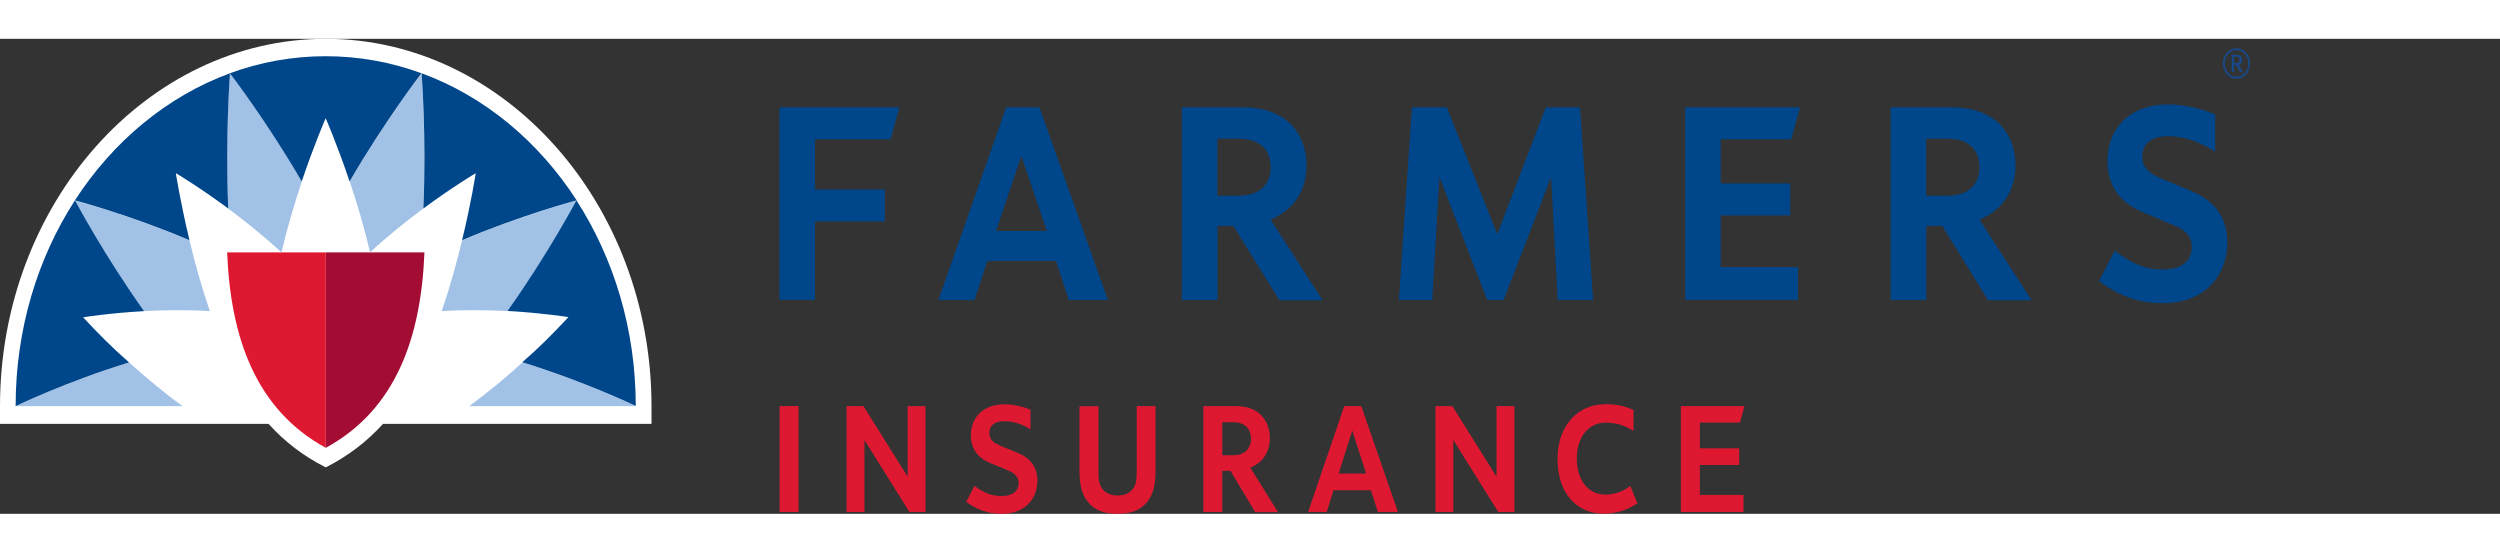 <svg width="190" height="42" viewBox="0 0 200 38" fill="none" xmlns="http://www.w3.org/2000/svg">
<rect x="0" y="0" width="200" height="38" fill="#333333" stroke="none"/>
<g clip-path="url(#clip0_153_214)">
<path d="M134.469 37.854V29.384H139.56L139.187 30.704H135.986V32.763H139.136V34.097H135.986V36.49H139.483V37.854H134.469Z" fill="#DF1831"/>
<path d="M62.367 29.384V37.854H63.884V29.384H62.367Z" fill="#DF1831"/>
<path d="M72.754 37.854L69.154 32.096V37.854H67.727V29.384H69.077L72.612 35.026V29.384H74.039V37.854H72.754Z" fill="#DF1831"/>
<path d="M119.863 37.854L116.263 32.096V37.854H114.836V29.384H116.186L119.722 35.026V29.384H121.149V37.854H119.863Z" fill="#DF1831"/>
<path d="M90.924 29.384H92.44V34.504C92.44 35.635 92.287 36.418 91.772 37.056C91.271 37.68 90.525 37.999 89.406 37.999C88.288 37.999 87.542 37.694 87.041 37.056C86.526 36.433 86.359 35.649 86.359 34.518V29.398H87.876V34.605C87.876 35.345 87.954 35.678 88.185 35.997C88.442 36.331 88.828 36.534 89.406 36.534C89.985 36.534 90.384 36.331 90.628 35.997C90.872 35.678 90.936 35.345 90.936 34.605V29.398L90.924 29.384Z" fill="#DF1831"/>
<path d="M100.406 37.854L98.439 34.562H97.783V37.854H96.266V29.384H98.811C99.583 29.384 100.264 29.558 100.74 29.964C101.228 30.385 101.588 31.066 101.588 31.922C101.588 33.126 100.946 33.952 100.02 34.3L102.244 37.868H100.406V37.854ZM99.621 30.95C99.351 30.747 99.069 30.675 98.644 30.675H97.783V33.314H98.631C99.069 33.314 99.351 33.227 99.621 33.039C99.879 32.836 100.084 32.444 100.084 31.994C100.084 31.545 99.891 31.153 99.621 30.95Z" fill="#DF1831"/>
<path d="M80.408 29.239C78.364 29.239 77.67 30.588 77.67 31.69C77.67 32.938 78.377 33.576 79.148 33.91C79.354 33.996 80.331 34.388 80.627 34.519C80.922 34.649 81.488 34.896 81.488 35.534C81.488 36.172 81.025 36.578 80.125 36.578C79.225 36.578 78.634 36.259 77.965 35.766L77.297 37.042C78.068 37.608 78.968 37.999 80.125 37.999C82.208 37.999 82.992 36.578 82.992 35.36C82.992 34.417 82.568 33.59 81.424 33.126C81.205 33.039 80.241 32.648 79.971 32.532C79.688 32.401 79.148 32.169 79.148 31.545C79.148 30.922 79.585 30.588 80.357 30.588C81.038 30.588 81.771 30.82 82.439 31.241V29.674C81.951 29.457 81.102 29.239 80.395 29.239" fill="#DF1831"/>
<path d="M128.356 29.24C126.363 29.24 124.602 30.806 124.602 33.606C124.602 36.405 126.183 37.986 128.292 37.986C129.332 37.986 130.219 37.681 130.991 37.159L130.425 35.767C129.859 36.202 129.204 36.463 128.407 36.463C127.07 36.463 126.144 35.317 126.144 33.577C126.144 31.836 127.109 30.705 128.433 30.705C129.346 30.705 130.065 30.966 130.682 31.372V29.69C130.039 29.414 129.371 29.226 128.369 29.226L128.356 29.24Z" fill="#DF1831"/>
<path d="M110.228 37.854H111.835L108.903 29.384H107.54L104.648 37.854H106.14L106.68 36.114H109.675L110.228 37.854ZM107.09 34.779L108.183 31.342L109.289 34.779H107.103H107.09Z" fill="#DF1831"/>
<path d="M124.616 20.9L124.089 11.066L120.283 20.9H118.985L115.153 11.066L114.575 20.9H111.914L112.955 5.482H115.745L119.782 15.635L123.665 5.482H126.403L127.445 20.9H124.629H124.616Z" fill="#00468B"/>
<path d="M62.359 20.9V5.482H71.951L71.243 8.035H65.201V12.053H70.793V14.605H65.201V20.885H62.359V20.9Z" fill="#00468B"/>
<path d="M134.812 20.9V5.482H144.005L143.297 8.035H137.654V11.574H143.22V14.127H137.654V18.26H143.837V20.885H134.812V20.9Z" fill="#00468B"/>
<path d="M85.51 20.9L84.481 17.782H78.979L77.963 20.9H75.07L80.496 5.482H83.157L88.634 20.9H85.51ZM83.749 15.374L81.705 9.369L79.686 15.374H83.736H83.749Z" fill="#00468B"/>
<path d="M159.041 20.9L155.377 14.968H154.104V20.9H151.25V5.482H156.11C159.902 5.482 161.239 7.861 161.239 10.138C161.239 12.183 160.146 13.749 158.359 14.46L162.525 20.914H159.053L159.041 20.9ZM155.814 12.546C157.613 12.546 158.359 11.516 158.359 10.269C158.359 9.021 157.627 7.992 155.827 7.992H154.091V12.56H155.801L155.814 12.546Z" fill="#00468B"/>
<path d="M102.338 20.9L98.674 14.968H97.401V20.9H94.547V5.482H99.394C103.187 5.482 104.524 7.861 104.524 10.138C104.524 12.183 103.431 13.749 101.644 14.46L105.81 20.914H102.338V20.9ZM99.111 12.546C100.911 12.546 101.657 11.516 101.657 10.269C101.657 9.021 100.924 7.992 99.124 7.992H97.388V12.56H99.098L99.111 12.546Z" fill="#00468B"/>
<path d="M173.018 21.147C171.193 21.147 169.663 20.668 167.914 19.378L169.174 16.955C170.511 17.956 171.514 18.449 173.018 18.449C174.523 18.449 175.345 17.782 175.345 16.636C175.345 15.563 174.42 15.128 173.893 14.91C173.353 14.693 172.118 14.171 171.257 13.794C169.483 13.025 168.595 11.647 168.595 9.733C168.595 7.659 169.894 5.251 173.52 5.251C174.715 5.251 176.233 5.614 177.21 6.049V9.036C176.117 8.311 174.805 7.789 173.443 7.789C172.504 7.789 171.385 8.108 171.385 9.443C171.385 10.443 172.208 10.864 172.723 11.096C173.288 11.342 174.535 11.865 175.371 12.213C177.235 12.996 178.187 14.359 178.187 16.303C178.187 18.71 176.593 21.147 173.044 21.147H173.018Z" fill="#00468B"/>
<path d="M26.061 0C11.764 0 0 13.184 0 29.399V30.806H21.484C22.756 32.212 24.248 33.373 26.061 34.287C27.86 33.373 29.365 32.212 30.638 30.806H52.121V29.399C52.121 13.198 40.37 0 26.061 0Z" fill="white"/>
<path d="M26.062 32.721C31.681 29.661 33.687 23.874 33.956 17.086H26.062V32.721Z" fill="#A30C33"/>
<path d="M26.066 32.721C20.448 29.661 18.442 23.874 18.172 17.086H26.066V32.721Z" fill="#DF1831"/>
<path d="M18.401 2.756C18.401 2.756 21.358 6.599 24.148 11.415C23.582 13.097 22.991 15.069 22.515 17.085C21.088 15.766 19.584 14.562 18.247 13.576C18.002 7.803 18.388 2.756 18.388 2.756M29.599 17.085C31.026 15.766 32.531 14.562 33.867 13.576C34.112 7.803 33.726 2.756 33.726 2.756C33.726 2.756 30.769 6.599 27.979 11.415C28.545 13.097 29.136 15.069 29.612 17.085M35.333 21.785C37.172 21.669 39.01 21.698 40.617 21.785C43.832 17.274 46.133 12.937 46.133 12.937C46.133 12.937 41.723 14.098 36.966 16.128C36.542 17.869 36.002 19.856 35.333 21.799M16.794 21.799C16.125 19.856 15.572 17.883 15.161 16.128C10.404 14.098 5.994 12.937 5.994 12.937C5.994 12.937 8.295 17.274 11.51 21.785C13.104 21.698 14.955 21.669 16.794 21.785M50.877 29.385C50.877 29.385 46.75 27.412 41.8 25.889C40.553 27.02 39.075 28.268 37.532 29.385H50.89H50.877ZM14.608 29.385C13.053 28.268 11.587 27.02 10.327 25.889C5.377 27.412 1.25 29.385 1.25 29.385H14.608Z" fill="#A1C1E6"/>
<path d="M50.861 29.384C50.861 23.235 49.1 17.549 46.117 12.923C46.117 12.923 43.816 17.259 40.602 21.77C43.404 21.93 45.474 22.263 45.474 22.263C44.189 23.641 43.134 24.7 41.784 25.875C46.734 27.398 50.861 29.37 50.861 29.37" fill="#00468B"/>
<path d="M46.133 12.923C43.086 8.209 38.766 4.598 33.727 2.756C33.727 2.756 34.125 7.803 33.868 13.576C36.221 11.835 38.059 10.747 38.059 10.747C38.059 10.747 37.712 13.053 36.966 16.114C41.723 14.083 46.133 12.923 46.133 12.923Z" fill="#00468B"/>
<path d="M18.391 2.755C18.391 2.755 21.348 6.598 24.138 11.414C25.128 8.469 26.053 6.352 26.053 6.352C26.053 6.352 26.979 8.469 27.969 11.414C30.759 6.598 33.716 2.755 33.716 2.755C31.299 1.87 28.727 1.392 26.053 1.392C23.379 1.392 20.795 1.87 18.391 2.755Z" fill="#00468B"/>
<path d="M5.994 12.923C3.011 17.535 1.25 23.22 1.25 29.384C1.25 29.384 5.377 27.398 10.327 25.889C8.99 24.714 7.923 23.656 6.65 22.278C6.65 22.278 8.707 21.944 11.523 21.785C8.308 17.274 6.007 12.937 6.007 12.937L5.994 12.923Z" fill="#00468B"/>
<path d="M5.992 12.923C5.992 12.923 10.389 14.083 15.159 16.114C14.426 13.053 14.066 10.747 14.066 10.747C14.066 10.747 15.905 11.835 18.258 13.576C18.013 7.803 18.399 2.756 18.399 2.756C13.372 4.598 9.039 8.209 5.992 12.923Z" fill="#00468B"/>
<path d="M178.921 3.191C178.317 3.191 177.828 2.654 177.828 1.972C177.828 1.291 178.317 0.754 178.921 0.754C179.525 0.754 180.001 1.291 180.001 1.972C180.001 2.654 179.525 3.191 178.921 3.191ZM178.921 0.913C178.394 0.913 177.982 1.378 177.982 1.972C177.982 2.567 178.394 3.031 178.921 3.031C179.448 3.031 179.86 2.567 179.86 1.972C179.86 1.378 179.448 0.913 178.921 0.913ZM179.204 2.668L178.908 2.103H178.728V2.668H178.535V1.262H178.947C179.178 1.262 179.371 1.392 179.371 1.682C179.371 1.972 179.165 2.074 179.114 2.074L179.435 2.668H179.204ZM178.921 1.421H178.728V1.929H178.921C179.075 1.929 179.165 1.842 179.165 1.668C179.165 1.494 179.075 1.421 178.921 1.421Z" fill="#174888"/>
</g>
<defs>
<clipPath id="clip0_153_214">
<rect width="180" height="38" fill="white"/>
</clipPath>
</defs>
</svg>
